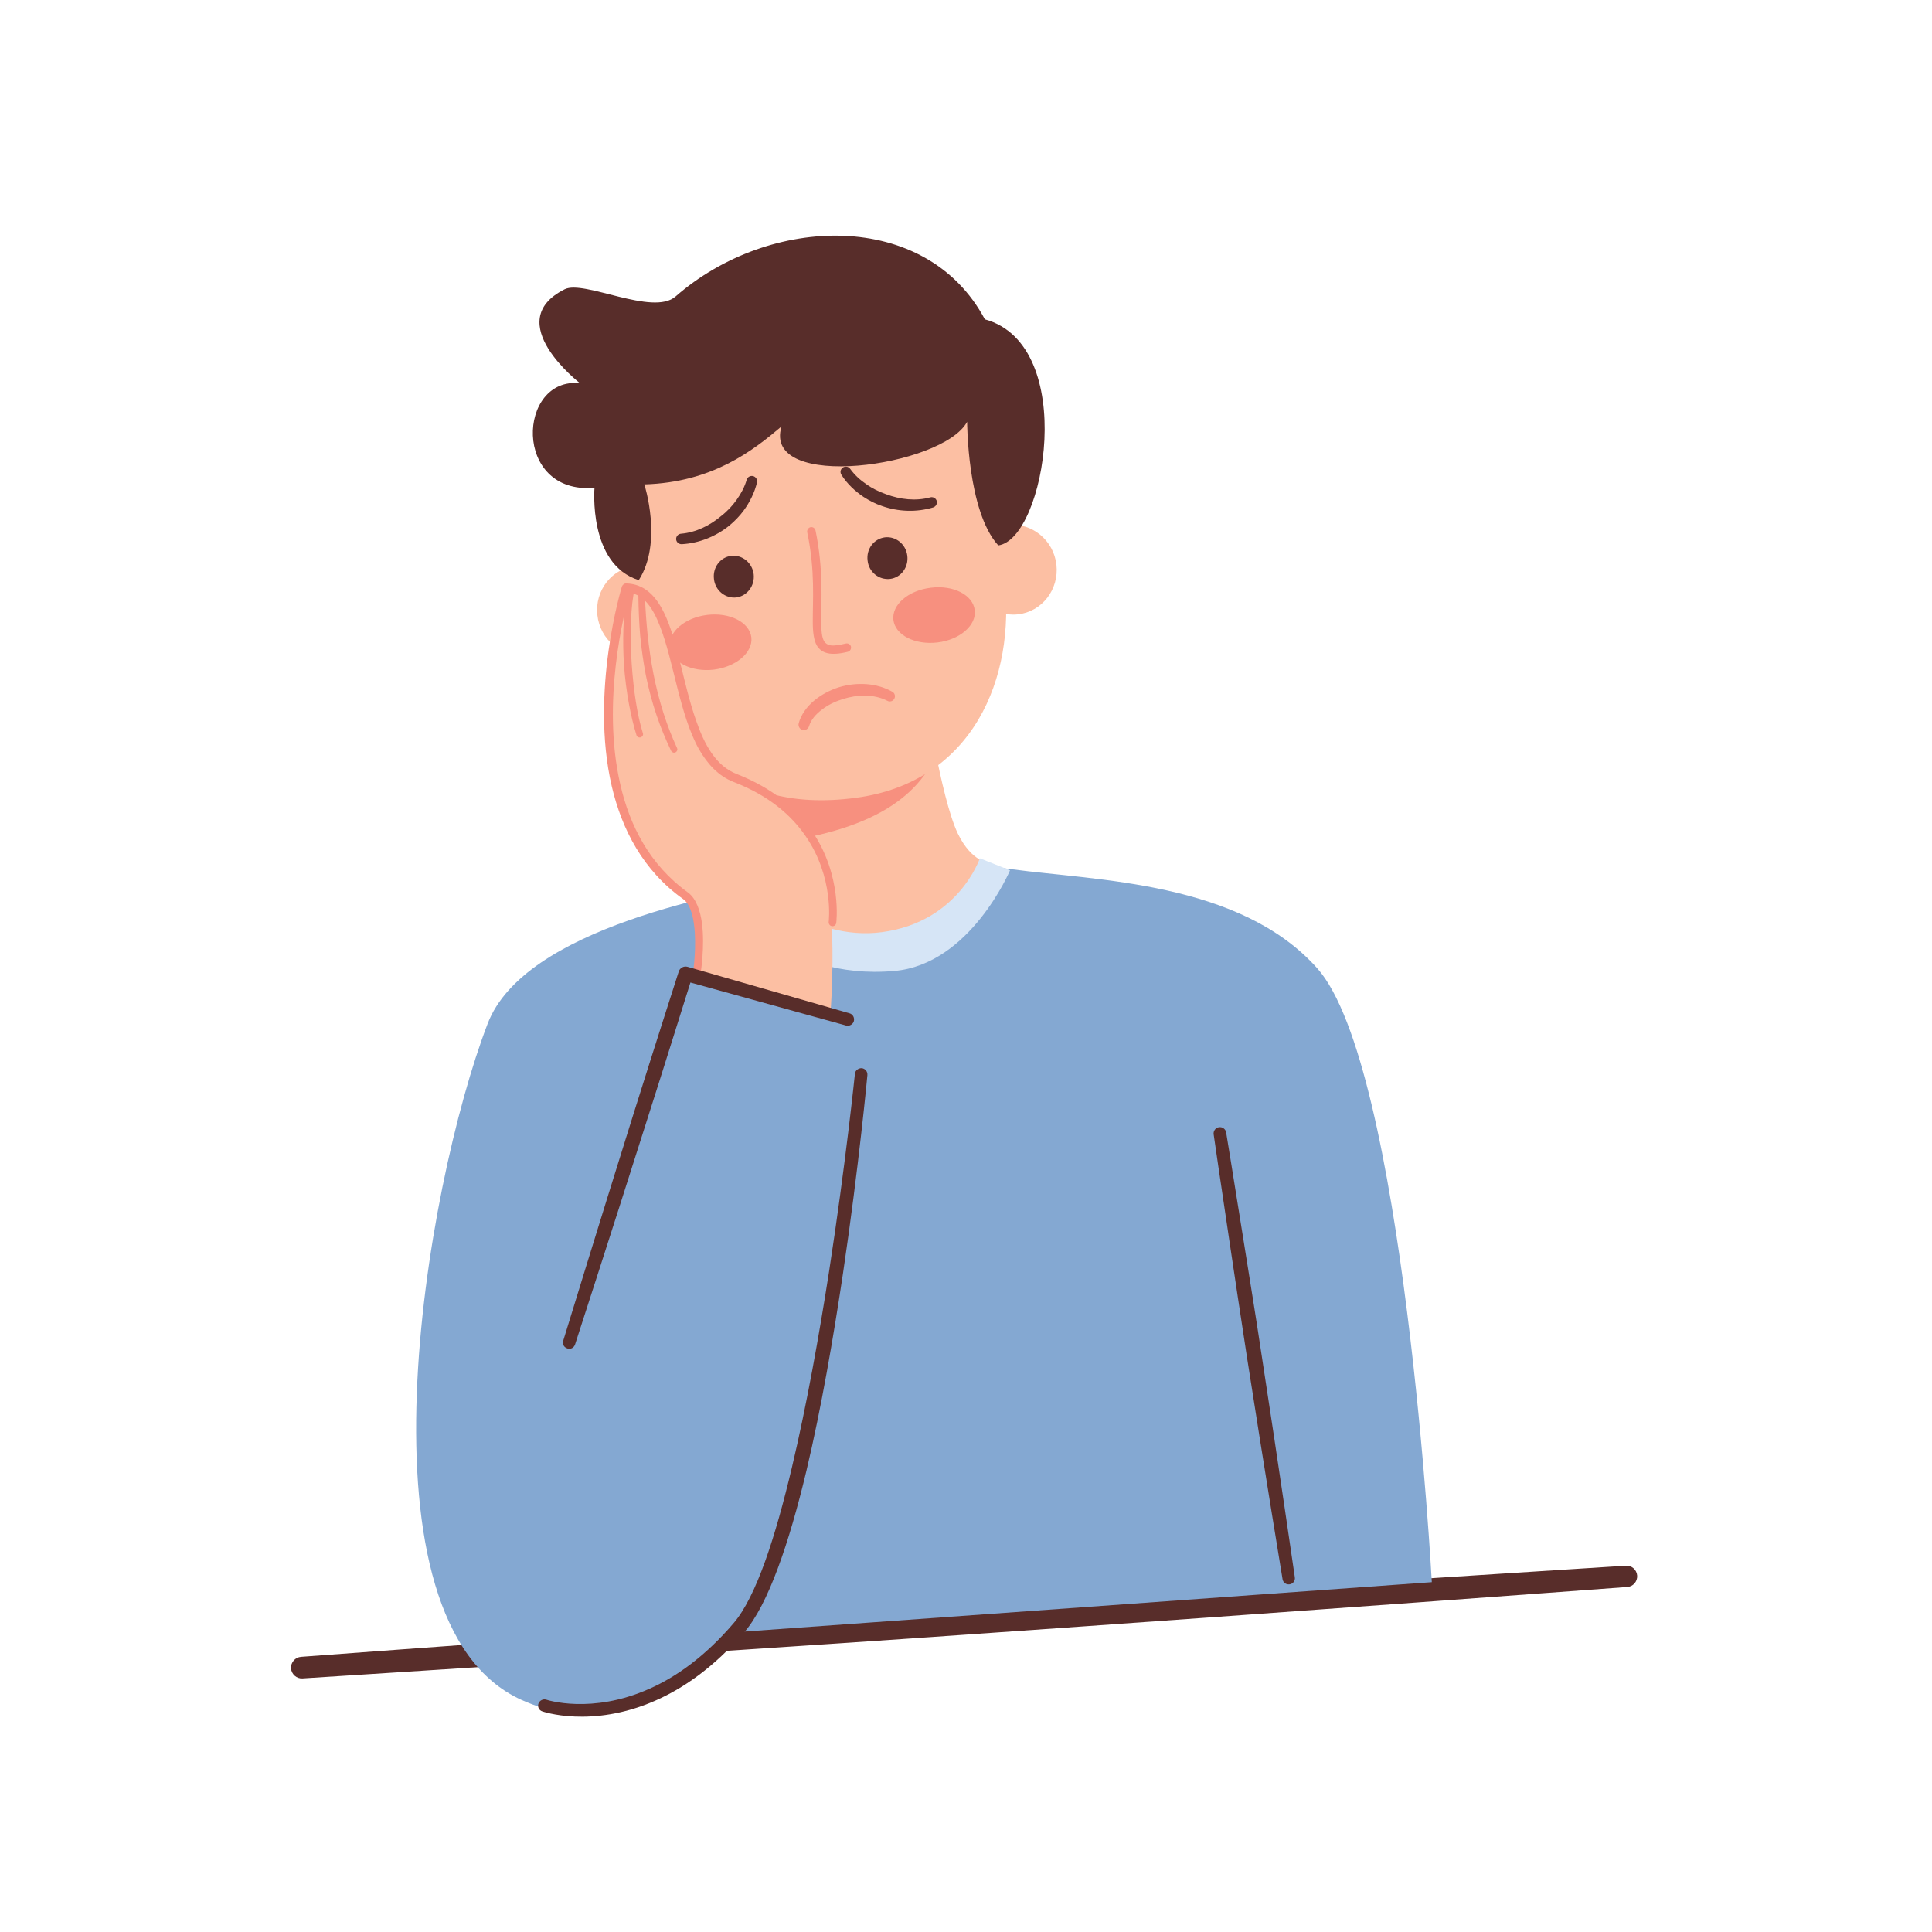 <svg xmlns="http://www.w3.org/2000/svg" xmlns:xlink="http://www.w3.org/1999/xlink" width="150" zoomAndPan="magnify" viewBox="0 0 112.5 112.5" height="150" preserveAspectRatio="xMidYMid meet" version="1.0"><defs><clipPath id="55a17342ee"><path d="M 16.945 91 L 95.32 91 L 95.32 98 L 16.945 98 Z M 16.945 91 " clip-rule="nonzero"/></clipPath><clipPath id="2202f6ce30"><path d="M 24 50 L 84 50 L 84 99.969 L 24 99.969 Z M 24 50 " clip-rule="nonzero"/></clipPath><clipPath id="ad9e927d1a"><path d="M 31 62.023 L 51 62.023 L 51 99.969 L 31 99.969 Z M 31 62.023 " clip-rule="nonzero"/></clipPath></defs><g clip-path="url(#55a17342ee)"><path fill="#582d2a" d="M 17.617 97.734 C 17.617 97.734 25.84 97.211 36.91 96.488 C 42.805 96.09 49.496 95.66 56.191 95.188 C 75.473 93.848 94.75 92.41 94.75 92.41 C 95.098 92.391 95.352 92.086 95.332 91.75 C 95.309 91.402 95.004 91.141 94.668 91.172 C 94.668 91.172 75.375 92.391 56.098 93.699 C 49.391 94.16 42.699 94.645 36.816 95.074 C 25.754 95.859 17.535 96.477 17.535 96.477 C 17.188 96.5 16.926 96.801 16.945 97.148 C 16.977 97.496 17.273 97.758 17.617 97.734 " fill-opacity="1" fill-rule="evenodd"/></g><g clip-path="url(#2202f6ce30)"><path fill="#84a8d2" d="M 47.035 51.059 C 41.93 51.98 30.523 54.055 28.395 59.609 C 24.734 69.16 20.398 94.465 30.363 98.984 C 37.332 102.148 42.992 95.031 42.992 95.031 L 83.375 92.129 C 83.375 92.129 81.754 62.043 76.703 56.383 C 72.188 51.32 63.789 51.277 58.926 50.617 C 54.992 50.082 50.938 50.344 47.035 51.059 " fill-opacity="1" fill-rule="evenodd"/></g><path fill="#582d2a" d="M 70.672 66.059 C 70.672 66.059 71.07 68.816 71.629 72.535 C 71.926 74.516 72.262 76.77 72.609 79.016 C 73.617 85.492 74.684 91.961 74.684 91.961 C 74.715 92.148 74.891 92.285 75.094 92.254 C 75.293 92.23 75.43 92.043 75.398 91.844 C 75.398 91.844 74.461 85.367 73.461 78.887 C 73.125 76.633 72.754 74.391 72.441 72.41 C 71.852 68.699 71.398 65.941 71.398 65.941 C 71.367 65.742 71.176 65.605 70.977 65.637 C 70.777 65.668 70.641 65.859 70.672 66.059 " fill-opacity="1" fill-rule="evenodd"/><path fill="#84a8d2" d="M 36.922 67.66 L 39.922 58.027 L 50.477 61.016 L 47.254 78.949 L 36.922 67.66 " fill-opacity="1" fill-rule="evenodd"/><g clip-path="url(#ad9e927d1a)"><path fill="#582d2a" d="M 49.781 62.535 C 49.781 62.535 49.246 67.758 48.277 74.035 C 47.699 77.746 46.973 81.824 46.117 85.43 C 45.152 89.508 44.035 92.977 42.719 94.516 C 41.047 96.469 39.363 97.652 37.824 98.332 C 34.438 99.852 31.816 98.973 31.816 98.973 C 31.625 98.91 31.418 99.016 31.352 99.203 C 31.289 99.391 31.387 99.59 31.574 99.652 C 31.574 99.652 34.438 100.66 38.141 99.035 C 39.773 98.324 41.562 97.098 43.34 95.043 C 44.719 93.457 45.949 89.875 46.961 85.629 C 47.824 82 48.527 77.891 49.086 74.16 C 50.023 67.852 50.508 62.609 50.508 62.609 C 50.527 62.398 50.383 62.223 50.18 62.199 C 49.98 62.191 49.793 62.336 49.781 62.535 " fill-opacity="1" fill-rule="evenodd"/></g><path fill="#fcbfa3" d="M 53.855 40.199 L 44.57 41.203 C 44.57 41.203 45.738 47.473 45.055 49.715 C 44.434 51.762 43.5 51.801 43.5 51.801 C 46.688 56.613 55.062 56.477 57.645 50.25 C 57.645 50.25 56.602 50.25 55.77 48.531 C 54.758 46.395 53.855 40.199 53.855 40.199 " fill-opacity="1" fill-rule="evenodd"/><path fill="#f7907f" d="M 45.203 49.055 C 51.023 48.301 53.992 46.184 54.832 42.984 L 45.047 43.5 L 45.203 49.055 " fill-opacity="1" fill-rule="evenodd"/><path fill="#fcbfa3" d="M 45.676 20.238 C 41.848 20.773 38.383 22.188 37.203 25.168 C 36.027 28.145 37.133 32.684 37.625 36.004 C 38.605 42.754 42.16 47.484 49.832 46.457 C 56.652 45.555 59.16 39.453 58.484 33.773 C 58.062 30.301 58.105 26.227 56.402 23.676 C 54.422 20.723 50.402 19.59 45.676 20.238 " fill-opacity="1" fill-rule="evenodd"/><path fill="#fcbfa3" d="M 58.695 30.574 C 60.094 30.418 61.359 31.465 61.516 32.891 C 61.672 34.328 60.676 35.617 59.273 35.773 C 57.875 35.93 56.613 34.883 56.453 33.445 C 56.297 32.012 57.297 30.73 58.695 30.574 " fill-opacity="1" fill-rule="evenodd"/><path fill="#fcbfa3" d="M 37.035 32.945 C 38.438 32.785 39.699 33.824 39.855 35.262 C 40.016 36.695 39.004 37.984 37.605 38.145 C 36.203 38.289 34.941 37.254 34.785 35.816 C 34.625 34.379 35.637 33.09 37.035 32.945 " fill-opacity="1" fill-rule="evenodd"/><path fill="#d6e5f6" d="M 43.793 51.434 C 43.793 51.434 47.148 54.852 51.371 54.277 C 55.82 53.68 57.055 49.977 57.055 49.977 L 58.812 50.68 C 58.812 50.68 56.508 56.152 52.074 56.539 C 45.531 57.117 42.457 52.473 42.457 52.473 L 43.793 51.434 " fill-opacity="1" fill-rule="evenodd"/><path fill="#582d2a" d="M 57.348 18.594 C 62.82 20.094 60.863 31.395 58.129 31.758 C 56.316 29.77 56.316 24.559 56.316 24.559 C 54.926 27.18 44.359 28.656 45.508 24.832 C 43.836 26.246 41.488 28.09 37.52 28.207 C 37.52 28.207 38.613 31.582 37.195 33.781 C 34.238 32.859 34.617 28.406 34.617 28.406 C 29.816 28.812 30.133 21.918 33.773 22.316 C 33.773 22.316 29.121 18.73 32.879 16.844 C 34.004 16.277 38.016 18.426 39.34 17.262 C 44.805 12.484 53.93 12.18 57.348 18.594 " fill-opacity="1" fill-rule="evenodd"/><path fill="#fcbfa3" d="M 40.582 56.594 C 40.582 56.594 41.266 53.039 39.922 52.156 C 33.004 47.66 36.48 34.117 36.48 34.117 C 39.805 34.242 38.332 41.266 42.035 44.746 C 43.887 46.488 45.73 45.879 47.699 49.84 C 48.887 52.23 48.359 59.023 48.359 59.023 L 40.582 56.594 " fill-opacity="1" fill-rule="evenodd"/><path fill="#f7907f" d="M 36.512 34.539 C 36.395 35.168 36.32 35.879 36.301 36.613 C 36.277 37.293 36.289 38.008 36.332 38.699 C 36.445 40.262 36.73 41.758 37.066 42.82 C 37.098 42.914 37.203 42.965 37.309 42.934 C 37.406 42.902 37.469 42.797 37.438 42.703 C 37.109 41.676 36.891 40.199 36.785 38.68 C 36.742 37.984 36.711 37.293 36.73 36.625 C 36.742 35.91 36.785 35.219 36.891 34.602 C 36.898 34.496 36.836 34.391 36.73 34.379 C 36.625 34.359 36.52 34.434 36.512 34.539 " fill-opacity="1" fill-rule="evenodd"/><path fill="#f7907f" d="M 37.172 34.684 C 37.184 35.492 37.215 36.266 37.277 37 C 37.352 37.809 37.469 38.582 37.605 39.309 C 37.941 40.984 38.457 42.43 39.078 43.719 C 39.129 43.812 39.234 43.855 39.332 43.812 C 39.426 43.762 39.469 43.656 39.426 43.562 C 38.836 42.293 38.371 40.859 38.047 39.223 C 37.91 38.5 37.793 37.754 37.711 36.957 C 37.637 36.234 37.582 35.469 37.551 34.672 C 37.551 34.57 37.469 34.484 37.363 34.484 C 37.258 34.484 37.172 34.57 37.172 34.684 " fill-opacity="1" fill-rule="evenodd"/><path fill="#f7907f" d="M 40.805 56.625 C 40.805 56.625 41.047 55.105 40.879 53.793 C 40.781 53.02 40.531 52.316 40.059 51.969 C 37.836 50.367 36.668 48.082 36.121 45.68 C 35.004 40.859 36.363 35.605 36.668 34.516 C 37.512 34.652 38.016 35.406 38.414 36.426 C 39.227 38.469 39.562 41.57 40.688 43.605 C 41.195 44.496 41.836 45.188 42.719 45.535 C 44.781 46.328 46.086 47.484 46.906 48.68 C 48.582 51.098 48.254 53.688 48.254 53.688 C 48.246 53.805 48.328 53.918 48.445 53.93 C 48.57 53.949 48.676 53.867 48.695 53.742 C 48.695 53.742 49.055 50.996 47.297 48.414 C 46.434 47.148 45.066 45.922 42.898 45.07 C 41.688 44.602 41.016 43.363 40.52 41.918 C 39.793 39.84 39.457 37.324 38.688 35.723 C 38.184 34.672 37.5 34.004 36.48 33.973 C 36.363 33.961 36.258 34.043 36.215 34.148 C 36.215 34.148 34.332 40.262 35.625 45.797 C 36.215 48.301 37.445 50.691 39.781 52.355 C 40.16 52.629 40.332 53.219 40.414 53.848 C 40.582 55.105 40.363 56.562 40.363 56.562 C 40.34 56.676 40.426 56.793 40.551 56.812 C 40.68 56.832 40.793 56.75 40.805 56.625 " fill-opacity="1" fill-rule="evenodd"/><path fill="#582d2a" d="M 49.465 59.004 L 40.035 56.297 C 39.816 56.234 39.582 56.363 39.52 56.582 C 39.52 56.582 38.227 60.598 36.793 65.168 C 34.922 71.141 32.797 78.07 32.797 78.07 C 32.73 78.258 32.836 78.457 33.039 78.52 C 33.227 78.586 33.426 78.48 33.488 78.281 C 33.488 78.281 35.723 71.395 37.613 65.418 C 38.805 61.695 39.848 58.32 40.203 57.211 L 49.266 59.715 C 49.453 59.77 49.664 59.652 49.719 59.465 C 49.77 59.266 49.664 59.055 49.465 59.004 " fill-opacity="1" fill-rule="evenodd"/><path fill="#f7907f" d="M 54.203 34.223 C 55.508 34.055 56.652 34.641 56.758 35.523 C 56.875 36.402 55.895 37.254 54.59 37.41 C 53.273 37.566 52.129 36.98 52.023 36.098 C 51.918 35.219 52.887 34.379 54.203 34.223 " fill-opacity="1" fill-rule="evenodd"/><path fill="#f7907f" d="M 41.184 35.805 C 42.488 35.648 43.637 36.227 43.75 37.105 C 43.855 37.984 42.879 38.824 41.574 38.992 C 40.258 39.148 39.109 38.562 39.004 37.684 C 38.898 36.801 39.867 35.965 41.184 35.805 " fill-opacity="1" fill-rule="evenodd"/><path fill="#582d2a" d="M 49.004 27.66 C 49.316 28.152 49.762 28.582 50.277 28.93 C 50.613 29.148 50.98 29.34 51.359 29.465 C 52.309 29.801 53.371 29.84 54.34 29.547 C 54.496 29.496 54.59 29.328 54.547 29.172 C 54.496 29.004 54.328 28.918 54.168 28.961 C 53.328 29.191 52.422 29.086 51.602 28.781 C 51.191 28.637 50.793 28.445 50.445 28.195 C 50.074 27.945 49.762 27.652 49.508 27.305 C 49.414 27.168 49.223 27.125 49.074 27.23 C 48.938 27.324 48.898 27.516 49.004 27.66 " fill-opacity="1" fill-rule="evenodd"/><path fill="#582d2a" d="M 43.477 27.945 C 43.363 28.344 43.152 28.742 42.898 29.098 C 42.656 29.441 42.352 29.77 42.004 30.039 C 41.34 30.598 40.531 31.004 39.656 31.078 C 39.488 31.09 39.363 31.234 39.371 31.402 C 39.383 31.57 39.531 31.695 39.699 31.688 C 40.711 31.633 41.688 31.234 42.469 30.605 C 42.781 30.344 43.066 30.051 43.297 29.738 C 43.668 29.234 43.941 28.668 44.078 28.102 C 44.121 27.934 44.016 27.766 43.855 27.723 C 43.688 27.684 43.52 27.777 43.477 27.945 " fill-opacity="1" fill-rule="evenodd"/><path fill="#f7907f" d="M 47.109 42.293 C 47.223 41.906 47.508 41.582 47.875 41.309 C 48.215 41.047 48.625 40.848 49.066 40.711 C 49.918 40.438 50.887 40.406 51.664 40.805 C 51.812 40.891 51.992 40.836 52.074 40.691 C 52.16 40.543 52.098 40.355 51.961 40.281 C 51.043 39.758 49.875 39.707 48.844 40.02 C 48.32 40.188 47.836 40.449 47.445 40.766 C 46.98 41.141 46.645 41.613 46.508 42.117 C 46.465 42.285 46.562 42.453 46.719 42.504 C 46.887 42.547 47.055 42.453 47.109 42.293 " fill-opacity="1" fill-rule="evenodd"/><path fill="#f7907f" d="M 47.004 30.996 C 47.477 33.227 47.32 35.008 47.328 36.195 C 47.328 36.824 47.391 37.293 47.57 37.598 C 47.844 38.039 48.352 38.207 49.371 37.953 C 49.496 37.922 49.582 37.785 49.551 37.652 C 49.52 37.523 49.383 37.441 49.246 37.473 C 48.867 37.566 48.582 37.609 48.359 37.578 C 48.191 37.547 48.078 37.473 47.992 37.348 C 47.844 37.094 47.824 36.707 47.824 36.184 C 47.812 34.977 47.961 33.164 47.488 30.891 C 47.457 30.754 47.328 30.668 47.191 30.699 C 47.066 30.73 46.98 30.859 47.004 30.996 " fill-opacity="1" fill-rule="evenodd"/><path fill="#582d2a" d="M 51.527 31.289 C 52.172 31.215 52.75 31.695 52.832 32.355 C 52.918 33.027 52.465 33.637 51.824 33.711 C 51.18 33.781 50.59 33.312 50.52 32.641 C 50.434 31.969 50.887 31.371 51.527 31.289 " fill-opacity="1" fill-rule="evenodd"/><path fill="#582d2a" d="M 42.582 32.367 C 41.941 32.441 41.488 33.047 41.574 33.719 C 41.645 34.379 42.234 34.863 42.879 34.789 C 43.508 34.703 43.961 34.109 43.887 33.438 C 43.805 32.766 43.215 32.293 42.582 32.367 " fill-opacity="1" fill-rule="evenodd"/></svg>